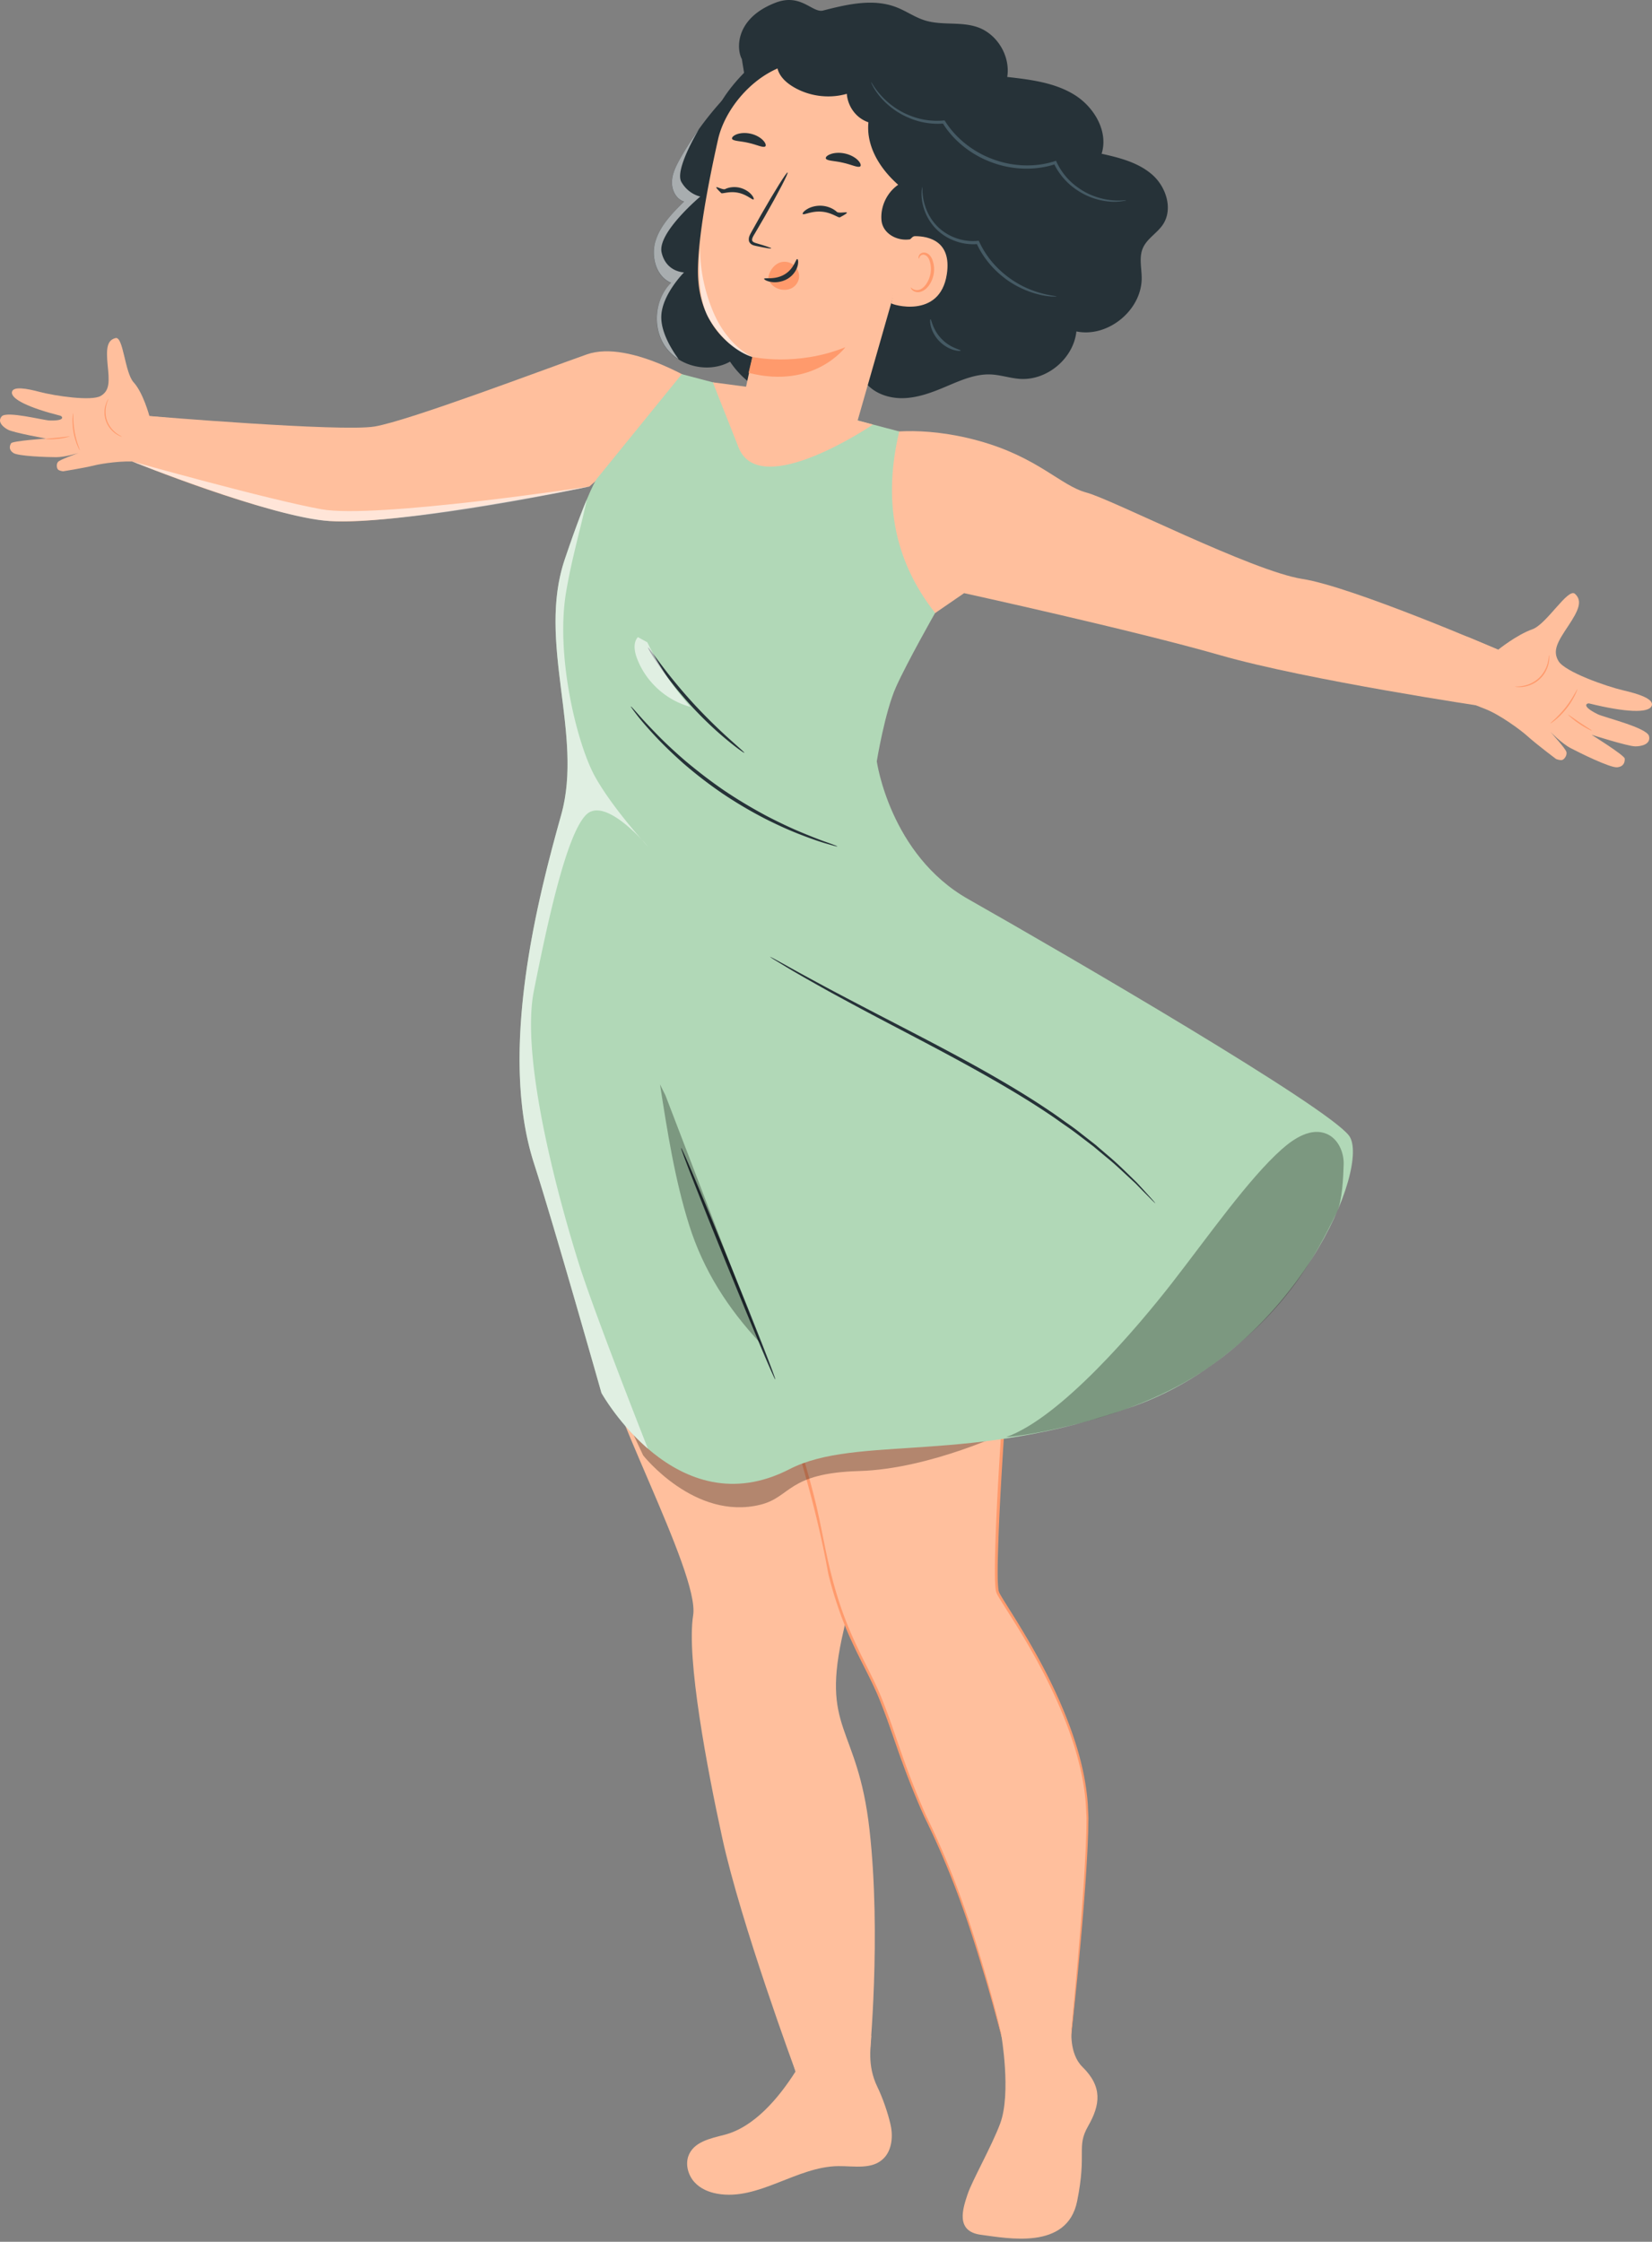 <svg xmlns="http://www.w3.org/2000/svg" width="457" height="620" fill="none"><rect width="100%" height="100%" fill="#808080" stroke="none"/><path fill="#FFBF9D" d="M159.061 345.403s73.886 23.69 77.132 24.623c3.246.949 3.851 52.578-2.78 80.723s3.799 25.849 7.114 55.22 0 62.99 0 62.99l-20.444 3.92s-15.092-40.802-20.254-64.441c-4.248-19.425-9.981-49.867-8.081-61.695 1.899-11.845-25.815-61.453-25.815-75.25l-6.855-26.107z"/><path fill="#FFBF9D" d="M280.898 341.693c.466 1.416-7.218 94.174-4.852 98.923s24.813 35.069 24.778 62.23c-.017 18.027-4.731 61.868-4.731 61.868l-18.821-.743s-8.081-33.912-18.562-55.686c-10.498-21.791-11.569-32.134-18.2-45.17-6.63-13.02-9.825-20.013-13.744-40.492-4.835-25.417-23.725-73.143-23.725-73.143l77.84-7.787z"/><path fill="#FF9A6C" d="M296.109 564.712s.069-.38.156-1.139c.086-.777.224-1.9.38-3.35.311-2.987.759-7.339 1.347-12.968.552-5.646 1.208-12.57 1.847-20.651.311-4.041.639-8.375.881-12.968.138-2.296.224-4.679.311-7.114.017-1.226.034-2.452.069-3.712-.052-1.261-.121-2.521-.173-3.816-.708-10.326-4.317-21.256-9.514-32.238-2.608-5.508-5.664-11.033-9.048-16.593-1.675-2.798-3.471-5.56-5.215-8.409-.414-.726-.898-1.399-.949-2.141-.121-.812-.139-1.641-.19-2.487a124 124 0 0 1 0-5.111c.31-13.745 1.295-28.249 2.262-43.34.518-7.546 1.053-15.247 1.588-23.069.276-3.92.553-7.874.829-11.845.138-1.986.259-3.989.397-5.992l.173-3.022.069-1.519v-.777l.034-.397c0-.173-.017-.346-.034-.518l-.035-.346-.431.035c-12.225 1.226-25.072 2.504-38.126 3.816-13.606 1.364-26.971 2.694-39.714 3.971l-.587.052.207.553c11.603 30.027 21.687 58.725 26.505 85.731 1.658 6.647 3.85 13.002 6.596 18.872 2.694 5.888 5.853 11.293 7.995 16.922 2.227 5.595 3.971 11.137 5.905 16.387a225 225 0 0 0 6.026 14.866c9.048 18.286 13.676 34.034 16.939 44.791a479 479 0 0 1 3.488 12.45c.38 1.398.656 2.486.863 3.229.19.725.311 1.087.311 1.087s-.069-.379-.224-1.122q-.285-1.14-.777-3.263a341 341 0 0 0-3.35-12.484c-3.16-10.775-7.736-26.609-16.715-44.929a213 213 0 0 1-5.957-14.85c-1.916-5.232-3.643-10.792-5.871-16.421-2.158-5.681-5.318-11.12-7.977-16.973-2.711-5.837-4.887-12.122-6.51-18.752-1.709-6.614-2.745-13.572-4.506-20.565-1.744-6.994-3.851-14.056-6.147-21.222-4.611-14.314-9.929-29.043-15.782-44.065l-.363.604c12.743-1.277 26.108-2.607 39.714-3.971 13.054-1.312 25.901-2.59 38.126-3.816l-.138-.415c-.657.242-.19.104-.329.173v.553l-.034.742-.069 1.502-.173 3.005c-.138 2.003-.259 4.006-.397 5.991-.276 3.989-.552 7.926-.811 11.846-.536 7.839-1.054 15.523-1.554 23.068-.95 15.092-1.917 29.579-2.193 43.375-.018 1.727-.018 3.436.017 5.146.052.863.069 1.709.207 2.573.104.967.639 1.709 1.053 2.417 1.762 2.866 3.557 5.612 5.25 8.392 3.384 5.542 6.44 11.033 9.047 16.507 5.215 10.913 8.824 21.774 9.566 31.979.069 1.277.121 2.538.19 3.781 0 1.243-.034 2.487-.051 3.695-.087 2.435-.156 4.8-.294 7.097a461 461 0 0 1-.829 12.967 1256 1256 0 0 1-1.692 20.652c-.518 5.629-.915 9.997-1.191 12.967a483 483 0 0 0-.311 3.367c-.069.76-.087 1.14-.087 1.14z"/><path fill="#000" d="M279.551 395.563s-21.998 10.705-41.89 11.275-18.752 7.183-27.299 9.307c-18.165 4.489-32.445-13.641-32.445-13.641l-6.009-12.847 106.382 3.212 1.261 2.711z" opacity=".3"/><path fill="#FFBF9D" d="M276.961 562.642s2.866 16.265-.294 24.692c-2.383 6.354-7.787 15.833-9.013 19.563s-3.54 10.24 3.747 11.172c7.286.932 23.828 4.351 26.574-9.307 2.762-13.658-.311-14.901 3.056-20.79 3.367-5.905 3.989-10.86-1.589-16.334-3.747-3.678-3.004-10.343-3.004-10.343l-19.512 1.364zm-35.95.361c0 2.676-1.26 8.081 1.693 14.141 1.433 2.936 2.918 7.201 3.643 10.412.742 3.212.397 6.976-1.796 9.273-3.16 3.315-8.254 2.193-12.639 2.244-11.517.104-22.119 9.653-33.481 7.632-2.348-.414-4.679-1.381-6.337-3.211-1.658-1.831-2.504-4.662-1.71-7.08 1.382-4.092 6.199-5.007 10.119-6.026 8.098-2.124 14.85-10.049 19.563-17.474l-3.954-13.399 24.882 3.488zM242.548 120c.708 0 11.672-2.642 28.145 1.899s22.706 12.433 29.872 14.332c7.166 1.917 45.844 21.722 59.692 23.88 13.848 2.141 54.201 19.581 54.201 19.581l-3.574 15.765s-49.28-7.339-73.385-14.263c-24.104-6.924-70.795-17.146-70.795-17.146s-15.764 10.878-16.731 11.362c-.95.483-7.408-55.393-7.408-55.393z"/><path fill="#FFBF9D" d="M430.482 209.923s-5.146-3.833-8.098-6.475c-1.675-1.502-7.46-5.819-11.621-7.408-3.056-1.156-9.169-3.919-9.169-3.919l4.334-16.007 8.513 3.575s5.128-4.127 9.445-5.647c4.006-1.416 9.877-11.569 11.811-9.807 2.123 1.933 1.036 4.524-1.848 8.84-2.884 4.334-4.489 6.855-2.694 9.791 1.796 2.935 13.02 6.924 17.975 8.081 3.954.915 8.617 2.348 7.77 4.299-.863 2.038-7.234 1.779-17.249-.691-.415-.172-2.642.536 2.365 2.988 1.796.88 13.589 3.695 14.159 6.026s-2.227 2.866-3.833 2.849c-2.107-.035-12.07-3.212-12.07-3.212s9.135 5.698 9.186 6.596-.19 2.21-2.089 2.4c-1.882.208-10.291-3.937-12.847-5.283s-5.663-4.542-5.663-4.542c.397.467 4.248 4.645 4.472 5.612s-.639 2.09-1.243 2.21-1.606-.276-1.606-.276"/><path fill="#FF9A6C" d="M418.999 189.858s.19.069.57.121c.363.052.915.069 1.589 0 1.329-.138 3.194-.725 4.731-2.124s2.296-3.212 2.538-4.507a7.5 7.5 0 0 0 .156-1.571c0-.38-.052-.57-.07-.57-.069 0-.017.829-.345 2.09-.311 1.26-1.07 2.952-2.538 4.299a8.85 8.85 0 0 1-4.507 2.141c-1.295.207-2.106.087-2.124.156zm17.37.675s-.345.587-.898 1.554a28 28 0 0 1-2.383 3.574 31 31 0 0 1-2.9 3.16c-.812.76-1.33 1.192-1.295 1.243.017.035.604-.328 1.467-1.036s1.969-1.795 3.022-3.125a21 21 0 0 0 2.314-3.678c.483-1.001.708-1.658.656-1.675zm-2.59 7.13s1.243 1.278 3.074 2.487c1.813 1.226 3.419 1.986 3.47 1.899s-1.467-.984-3.263-2.193c-1.796-1.208-3.194-2.262-3.264-2.193z"/><path fill="#FFBF9D" d="M194.562 106.859s-20.047-13.123-32.237-8.84c-12.173 4.299-49.418 18.406-58.725 19.943-9.307 1.536-62.265-2.901-62.265-2.901l-4.749 12.57s36.935 15.04 54.599 16.473 71.865-9.549 71.865-9.549z"/><path fill="#FFBF9D" d="m46.065 115.529-4.731-.449s-1.71-6.441-4.369-9.341c-2.469-2.694-2.832-12.795-5.007-12.243-2.4.605-2.608 3.022-2.176 7.477.45 4.455.639 7.027-1.916 8.53-2.556 1.502-12.692 0-16.922-1.123-3.367-.898-7.494-1.692-7.65.138-.155 1.9 4.783 4.283 13.4 6.458.397.035 1.796 1.468-3.005 1.313-1.726-.052-11.828-2.694-13.209-1.14-1.381 1.537.535 3.091 1.761 3.712 1.623.829 10.481 2.435 10.481 2.435s-9.255.639-9.652 1.295-.742 1.761.604 2.677c1.347.915 9.41 1.174 11.897 1.174s6.147-1.157 6.147-1.157c-.483.19-5.11 1.813-5.663 2.452-.553.656-.363 1.847.052 2.175.414.328 1.346.432 1.346.432s5.457-.846 8.772-1.658c1.882-.466 8.03-1.416 11.845-.932"/><path fill="#FF9A6C" d="M33.72 120.761s-.173-.017-.484-.138a6.2 6.2 0 0 1-1.191-.656 7.4 7.4 0 0 1-2.728-3.523c-.605-1.692-.45-3.367-.104-4.454.173-.553.363-.985.518-1.261s.26-.414.276-.414c.052.034-.328.639-.587 1.726-.276 1.071-.38 2.694.19 4.3s1.675 2.797 2.556 3.453c.898.674 1.571.915 1.554.967m-13.486-6.509s.035.587.052 1.537c.017.949.103 2.262.362 3.678.26 1.416.622 2.676.933 3.574.31.898.535 1.45.483 1.468-.034 0-.328-.501-.69-1.382a18 18 0 0 1-1.036-3.609 18 18 0 0 1-.277-3.729c.035-.967.139-1.537.173-1.537m-.916 6.457s-1.467.467-3.332.657c-1.882.19-3.402.12-3.402.034s1.52-.155 3.367-.345c1.848-.19 3.35-.432 3.367-.346"/><path fill="#fff" d="M163.05 134.554s-59.226 8.979-74.075 6.302-52.388-13.226-52.388-13.226 39.627 15.799 54.598 16.472c22.568 1.002 71.865-9.548 71.865-9.548" opacity=".6"/><path fill="#B1D8B7" d="M258.693 169.505s-7.701 13.538-10.809 20.462c-3.109 6.924-5.336 20.582-5.336 20.582s3.626 25.849 25.314 38.126c28.214 15.989 99.112 57.275 105.311 65.39s-14.107 58.276-59.243 74.749c-45.119 16.473-76.752 7.839-95.573 17.526-31.271 16.093-51.974-21.1-51.974-21.1s-13.33-47.036-18.631-63.387c-10.118-31.219 1.295-74.352 7.511-96.558 6.199-22.205-6.786-47.657.967-70.587 6.821-20.134 8.979-22.43 8.979-22.43l23.397-28.802 60.158 15.851c-4.386 18.39-1.83 35.277 9.929 50.196z"/><path fill="#263238" d="M213.038 264.645s.363.277 1.071.726q1.19.725 3.16 1.916c2.745 1.675 6.803 3.972 11.827 6.786a1059 1059 0 0 0 17.82 9.532c6.734 3.539 14.159 7.39 21.826 11.638 7.666 4.247 14.884 8.478 21.186 12.708 1.589 1.036 3.074 2.141 4.559 3.16a86 86 0 0 1 4.23 3.073c1.347 1.019 2.642 2.021 3.885 2.97a612 612 0 0 0 3.454 2.884c2.227 1.796 4.109 3.592 5.784 5.146.829.777 1.606 1.485 2.331 2.158q1.01 1.036 1.865 1.917c1.088 1.087 1.951 1.968 2.607 2.624.605.587.933.898.95.881s-.259-.363-.829-1.002q-.932-1.036-2.486-2.745a397 397 0 0 0-1.813-1.969q-1.062-1.035-2.28-2.227c-1.64-1.589-3.505-3.419-5.715-5.267-1.088-.932-2.245-1.916-3.436-2.952-1.243-.967-2.538-1.986-3.868-3.022-1.312-1.07-2.728-2.089-4.213-3.125s-2.97-2.159-4.559-3.195c-6.302-4.282-13.52-8.547-21.221-12.812-7.684-4.247-15.126-8.081-21.877-11.586a1888 1888 0 0 1-17.906-9.359c-5.059-2.728-9.152-4.938-11.949-6.527-1.347-.742-2.434-1.329-3.246-1.778-.742-.397-1.157-.587-1.157-.57zm-38.54-69.221s.535.829 1.623 2.228c1.071 1.416 2.746 3.367 4.904 5.698s4.869 4.973 8.012 7.77a120 120 0 0 0 10.826 8.34 118 118 0 0 0 11.776 6.959c3.747 1.899 7.218 3.436 10.188 4.558 2.97 1.14 5.405 1.968 7.114 2.435 1.709.5 2.659.742 2.676.673s-.897-.414-2.555-1.019c-1.675-.569-4.058-1.485-6.976-2.693-2.918-1.192-6.337-2.798-10.032-4.714-3.678-1.969-7.649-4.282-11.638-6.976-3.972-2.711-7.598-5.543-10.792-8.219-3.16-2.728-5.905-5.301-8.098-7.58-2.21-2.262-3.937-4.144-5.094-5.474-1.174-1.33-1.848-2.038-1.882-2.003zm4.732-16.372s.208.535.726 1.398c.5.864 1.295 2.089 2.313 3.574 2.038 2.97 5.06 6.925 8.772 11 3.712 4.057 7.39 7.424 10.17 9.704 1.382 1.139 2.539 2.037 3.367 2.624.812.587 1.295.881 1.33.846.086-.103-1.606-1.536-4.265-3.937a152 152 0 0 1-9.929-9.825 145 145 0 0 1-8.909-10.757c-2.159-2.866-3.436-4.679-3.54-4.61z"/><path fill="#000" d="M324.221 354.816c9.894-12.709 21.135-28.784 30.355-36.969 3.471-3.091 8.185-6.078 12.45-4.248 3.143 1.347 4.783 5.042 4.679 8.461-.103 3.419-.38 10.067-1.865 13.141-6.302 13.019-14.089 27.005-33.256 41.371-10.395 7.788-24.813 14.056-41.044 17.82-5.18 1.209-11.309 2.538-17.232 3.056 15.057-5.301 36.105-30.044 45.93-42.649z" opacity=".3"/><path fill="#263238" d="M188.416 317.468c-.225.086 5.421 14.504 12.605 32.186 7.2 17.681 13.209 31.944 13.451 31.858.224-.087-5.422-14.505-12.605-32.186-7.201-17.682-13.21-31.944-13.451-31.858"/><path fill="#000" d="m184.047 302.842 26.35 68.688c-9.031-9.652-15.834-20.219-19.788-32.824-3.954-12.622-5.992-25.728-8.029-38.799.483.984.984 1.968 1.467 2.952z" opacity=".3"/><path fill="#fff" d="M177.538 232.224a54 54 0 0 1 1.709 1.899s-.656-.707-1.709-1.899"/><path fill="#fff" d="M155.263 225.296c6.199-22.205-6.786-47.657.967-70.587 2.711-8.047 4.697-13.227 6.096-16.559-1.399 6.958-4.127 16.006-5.75 25.745-2.918 17.664 3.073 41.959 8.029 50.886 3.678 6.613 9.928 14.038 12.933 17.439-3.454-3.66-11.293-10.981-15.402-6.872-5.37 5.37-10.516 28.905-14.453 48.71-3.937 19.806 7.995 61.264 12.45 75.423 4.472 14.159 19.097 51.162 19.097 51.162-8.202-7.079-12.847-15.402-12.847-15.402s-13.33-47.035-18.631-63.387c-10.118-31.219 1.295-74.352 7.511-96.558m21.204-49.089 2.607 1.433a77.5 77.5 0 0 0 11.931 17.854c-6.768-1.796-12.518-7.079-14.884-13.675-.656-1.865-.984-4.162.346-5.612" opacity=".6"/><path fill="#FFBF9D" d="m234.95 115.683 6.545 1.727s-31.254 21.239-37.176 6.354c-5.301-13.347-7.114-18.026-7.114-18.026l27.247 3.608z"/><path fill="#263238" d="M205.217 16.328c-1.485-2.677-1.986-11.241 9.359-15.593 7.027-2.693 10.153 2.936 13.123 2.176 6.665-1.71 13.831-3.401 20.254-.915 2.711 1.036 5.111 2.78 7.891 3.643 4.697 1.468 9.946.26 14.591 1.882 5.473 1.917 9.117 8.03 8.201 13.762 6.406.726 13.072 1.537 18.562 4.921s9.48 10.153 7.546 16.318c5.008 1.105 10.188 2.434 14.038 5.819 3.834 3.384 5.767 9.497 2.918 13.761-1.588 2.383-4.403 3.886-5.542 6.51-1.105 2.538-.346 5.457-.328 8.237.051 8.91-9.325 16.61-18.062 14.815-.794 7.476-8.132 13.641-15.644 13.123-2.711-.19-5.318-1.105-8.029-1.226-4.386-.19-8.547 1.726-12.605 3.436-3.764 1.588-7.684 3.056-11.776 3.125s-8.409-1.502-10.705-4.886c-5.37 4.558-12.726 6.699-19.702 5.715s-13.451-5.059-17.353-10.93c-5.733 3.194-13.71 1.502-17.665-3.764-3.937-5.25-3.332-13.382 1.347-18.01-4.178-1.727-5.629-7.27-4.299-11.603 1.329-4.317 4.662-7.684 7.891-10.879-2.193-.656-3.419-3.125-3.367-5.404.051-2.28 1.122-4.403 2.227-6.389a88.3 88.3 0 0 1 17.975-22.464"/><path fill="#263238" d="M275.96 29.107c-6.182-12.07-22.413-13.83-35.622-16.904-7.459-1.727-10.878-.846-16.576-.553-5.698.294-11.172 2.141-15.368 6.01-4.99 4.592-9.497 9.962-11.638 16.403-2.193 6.613-3.108 13.33-2.987 19.063.138 6.958 2.504 18.06 5.318 24.432l11.172 3.868c9.462 2.383 19.063 4.766 28.819 4.593 9.755-.172 19.857-3.229 26.591-10.308 9.341-9.825 16.473-34.551 10.291-46.621z"/><path fill="#FFBF9D" d="M254.393 32.267 233.345 18.16l-6.165-.605c-13.537-2.866-26.09 10.05-28.542 20.997-2.728 12.156-5.56 27.092-5.56 36.485 0 18.89 15.074 23.708 15.074 23.708s-3.16 14.832-4.576 20.876l32.79-.225 22.776-79.635a6.563 6.563 0 0 0-4.749-7.494"/><path fill="#FF9A6C" d="M221.051 76.641c.086-.984-.277-1.934-.812-2.659-1.105-1.45-3.039-1.986-4.697-1.295-1.657.69-2.918 2.556-3.056 4.507.57 1.295 1.641 2.314 2.987 2.728.208.07.415.12.639.155 1.054.19 2.176.07 3.143-.518.967-.587 1.709-1.709 1.813-2.918z"/><path fill="#263238" d="M213.35 68.7c.035-.138-1.502-.673-4.006-1.399-.639-.172-1.226-.397-1.278-.863-.086-.5.311-1.157.743-1.847.863-1.468 1.761-3.022 2.711-4.645 3.781-6.614 6.63-12.087 6.354-12.243-.276-.155-3.557 5.094-7.338 11.707-.916 1.64-1.796 3.195-2.625 4.68-.363.69-.915 1.467-.742 2.486.103.518.518.933.915 1.123s.759.259 1.07.328c2.556.552 4.144.811 4.179.673z"/><path fill="#FF9A6C" d="M208.135 98.708s12.26 2.763 25.711-2.677c0 0-8.599 11.725-26.764 7.08z"/><path fill="#263238" d="M220.551 71.652c-.415-.087-.846 2.676-3.523 4.247-2.676 1.589-5.56.812-5.646 1.192-.069.172.57.639 1.813.863 1.209.242 3.056.12 4.679-.846 1.623-.967 2.504-2.47 2.78-3.592.294-1.14.087-1.865-.103-1.882zm-18.062-33.274c.328.69 2.348.587 4.593 1.14 2.262.483 4.04 1.45 4.627.966.259-.241.121-.88-.57-1.623-.673-.742-1.933-1.536-3.47-1.882-1.554-.345-3.005-.19-3.937.19s-1.347.898-1.209 1.226zm35.5 7.632c-.604.484-2.434-.5-4.783-1.001-2.313-.57-4.403-.467-4.748-1.157-.138-.328.276-.846 1.261-1.209.966-.38 2.469-.535 4.075-.172 1.605.362 2.9 1.156 3.591 1.899.708.76.863 1.399.587 1.64z"/><path fill="#FFBF9D" d="M249.421 69.665c.224-1.364 2.314-4.351 3.712-4.351 3.713 0 10.188 1.33 8.789 10.533-1.916 12.57-15.419 8.374-15.385 8.012.017-.277 2.141-9.446 2.901-14.177z"/><path fill="#FF9A6C" d="M251.976 79.489s.19.19.535.414c.345.225.932.432 1.64.277 1.399-.294 2.832-2.228 3.247-4.49a7.2 7.2 0 0 0-.139-3.229c-.241-.984-.742-1.71-1.398-1.934a1.12 1.12 0 0 0-1.382.398c-.224.328-.172.587-.241.604-.035.035-.242-.26-.052-.76a1.32 1.32 0 0 1 .622-.708c.345-.207.794-.259 1.26-.138.967.207 1.692 1.243 1.986 2.297a7.44 7.44 0 0 1 .224 3.626c-.466 2.52-2.124 4.696-4.023 4.938-.915.104-1.623-.276-1.951-.639-.345-.362-.363-.656-.311-.673z"/><path fill="#263238" d="M232.361 60.082c-.346.31-2.211-1.312-5.025-1.537-2.815-.259-4.99 1.019-5.267.639-.138-.173.242-.76 1.192-1.33.932-.587 2.504-1.087 4.247-.932 1.744.155 3.178.915 3.972 1.658.811.742 5.318-.846.881 1.52zm-32.894-6.715c.225.363 2.211-.57 4.662-.07 2.452.467 4.006 2.09 4.334 1.848.156-.103-.017-.708-.69-1.433-.656-.725-1.865-1.537-3.385-1.847-1.536-.294-2.935 0-3.781.431-.863.432-4.317-2.037-1.122 1.07zm16.438-38.574c.949-1.175 2.469-1.693 3.919-2.072 3.937-1.02 8.012-1.365 12.07-1.382 3.643 0 7.373.26 10.74 1.658s6.371 4.058 7.425 7.545c.172.587.276 1.192.328 1.813 3.574-.483 7.442.605 10.274 2.919 4.161 3.384 6.199 8.944 6.043 14.297s-2.331 10.515-5.353 14.936c-3.039 4.42-5.646 8.029-9.583 11.672-3.557.587-7.615-1.554-7.925-5.318-.311-3.764 1.519-7.615 4.627-9.756-3.919-3.47-7.183-7.977-8.081-13.14-.242-1.364-.276-2.763-.155-4.144a8.7 8.7 0 0 1-2.245-1.157c-2.141-1.537-3.54-4.075-3.73-6.717-4.921 1.416-10.429.708-14.832-1.934-1.606-.967-3.091-2.227-3.92-3.902-.811-1.675-.811-3.85.363-5.301z"/><path fill="#455A64" d="M311.496 55.403c0-.173-2.452.483-6.51-.45-2.003-.483-4.385-1.364-6.699-3.021a17.87 17.87 0 0 1-6.009-7.149l-.156-.328-.345.121c-4.99 1.64-11.292 1.658-17.215-.587-5.75-2.141-10.378-6.095-13.106-10.464l-.138-.207h-.259c-3.505.328-6.786-.293-9.462-1.416-2.711-1.07-4.818-2.59-6.372-3.989-3.125-2.883-4.109-5.266-4.247-5.162-.035 0 .207.587.777 1.605.587 1.002 1.571 2.4 3.125 3.92 1.554 1.485 3.678 3.108 6.44 4.265 2.729 1.209 6.13 1.917 9.791 1.623l-.38-.19c2.763 4.559 7.546 8.668 13.486 10.878 6.112 2.331 12.639 2.262 17.785.518l-.501-.224c1.554 3.263 3.919 5.75 6.371 7.373a18.9 18.9 0 0 0 6.976 2.935c2.072.415 3.765.398 4.904.277.57-.052 1.002-.156 1.278-.19.293-.052.432-.104.432-.121zm-56.359-3.696s-.208.673-.208 1.934.208 3.108 1.088 5.232c.863 2.09 2.469 4.455 5.025 6.164 2.521 1.71 5.922 2.797 9.497 2.452l-.449-.259.656 1.312a25.75 25.75 0 0 0 6.596 7.926c2.469 2.02 5.076 3.315 7.321 4.144 2.262.829 4.179 1.192 5.508 1.33 1.33.12 2.072.103 2.072.052.035-.19-2.987-.208-7.355-1.969-4.3-1.71-9.998-5.543-13.365-11.897-.225-.432-.432-.863-.639-1.26l-.138-.294-.311.035c-3.332.328-6.561-.657-8.961-2.245-2.435-1.572-4.006-3.764-4.922-5.75-1.795-4.04-1.243-6.941-1.433-6.907zm2.261 36.573c-.104 0-.19.76.104 1.951.276 1.174 1.018 2.746 2.313 4.092 1.295 1.347 2.849 2.142 4.006 2.47 1.174.328 1.934.276 1.934.172.069-.259-2.901-.708-5.301-3.263-2.452-2.487-2.797-5.474-3.056-5.422"/><path fill="#fff" d="M208.135 98.708s-6.82-2.797-10.93-12.674c-4.11-9.894-3.453-17.699-3.453-17.699s-1.606 13.244 2.486 19.944c5.577 9.134 11.914 10.43 11.914 10.43zm-26.781-32.081c1.329-4.317 4.662-7.684 7.891-10.878-2.193-.657-3.419-3.126-3.367-5.405s1.122-4.403 2.227-6.389a87 87 0 0 1 5.25-8.219c-.76 1.278-6.717 11.38-4.853 14.608 2.003 3.453 5.232 4.006 5.232 4.006s-11.983 10.067-10.705 15.506 6.199 5.473 6.199 5.473-6.027 6.044-6.286 12.001c-.224 4.783 3.385 10.118 4.818 12.035a12.7 12.7 0 0 1-3.453-3.142c-3.937-5.25-3.333-13.382 1.346-18.01-4.178-1.727-5.629-7.27-4.299-11.603z" opacity=".6"/></svg>
